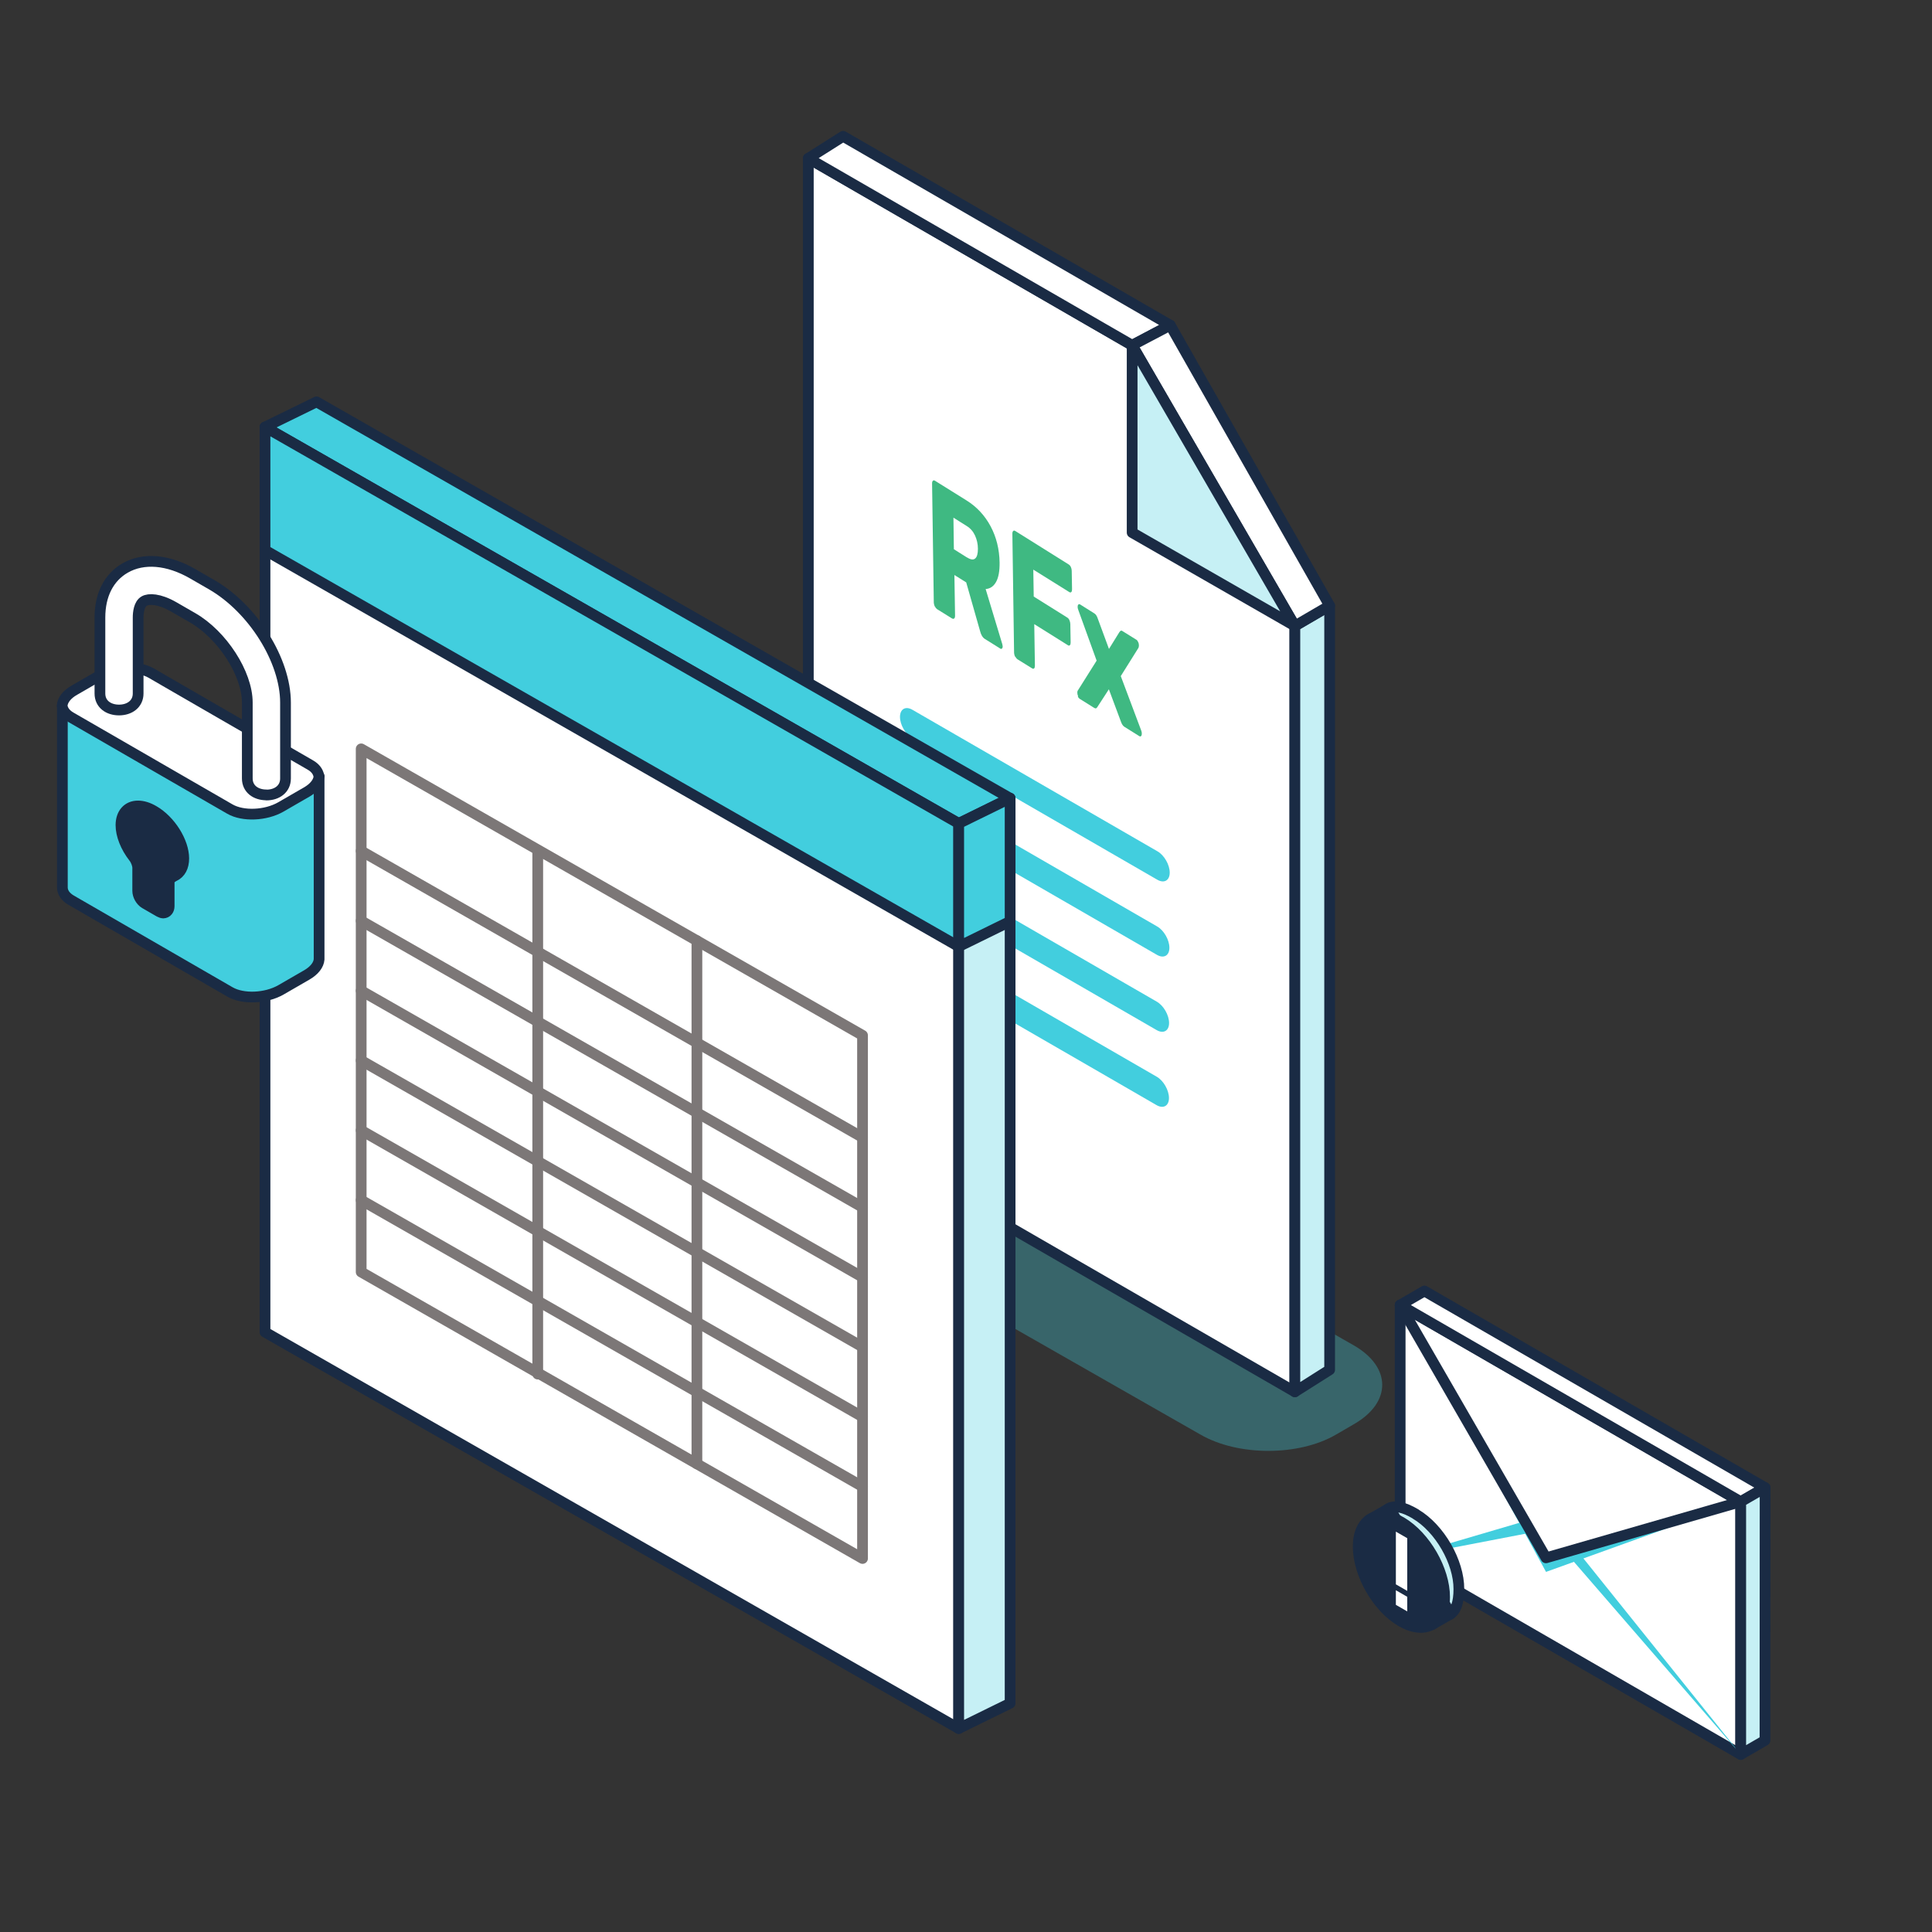 <?xml version="1.0" encoding="UTF-8"?><svg id="Layer_1" xmlns="http://www.w3.org/2000/svg" xmlns:xlink="http://www.w3.org/1999/xlink" viewBox="0 0 180 180"><rect x="0" y="0" width="180" height="180" fill="#333333" stroke="none"/><defs><style>.cls-1{fill:#c6f0f5;}.cls-1,.cls-2,.cls-3,.cls-4{stroke:#1a2b44;}.cls-1,.cls-2,.cls-3,.cls-4,.cls-5{stroke-linecap:round;stroke-linejoin:round;}.cls-2{fill:#1a2b44;}.cls-3,.cls-6,.cls-7{fill:#42cede;}.cls-4,.cls-8{fill:#fff;}.cls-5{fill:none;stroke:#7c7777;}.cls-9{fill:url(#linear-gradient);}.cls-9,.cls-6,.cls-7,.cls-10,.cls-8{stroke-width:0px;}.cls-6{opacity:.32;}.cls-10{fill:#3fb982;}</style><linearGradient id="linear-gradient" x1="-2386.83" y1="129.25" x2="-2409.58" y2="63.71" gradientTransform="translate(2460.1)" gradientUnits="userSpaceOnUse"><stop offset="0" stop-color="#ffac06"/><stop offset="1" stop-color="#ff7c0a"/></linearGradient></defs><path class="cls-6" d="m126.14,125.35l-42.04-23.99c-3.49-2.02-9.14-2.02-12.61,0l-1.08.63-.64.37c-3.47,2.02-3.46,5.29.04,7.31l42.04,23.99c3.5,2.02,9.15,2.02,12.62,0l1.72-1c3.47-2.02,3.45-5.29-.05-7.31Z"/><polygon class="cls-4" points="120.64 58.32 105.48 32.17 75.31 14.75 75.31 103.5 120.64 129.67 120.64 58.32"/><polygon class="cls-4" points="105.48 32.17 109.03 30.3 78.55 12.7 75.31 14.75 105.48 32.17"/><polygon class="cls-1" points="120.64 129.67 120.64 58.32 123.88 56.43 123.88 127.62 120.64 129.67"/><polygon class="cls-4" points="105.48 32.17 109.03 30.3 123.88 56.43 120.64 58.32 105.48 32.17"/><polygon class="cls-1" points="105.48 32.17 105.48 49.62 120.64 58.32 105.48 32.17"/><path class="cls-7" d="m85,68.78l22.82,13.18c.64.37,1.16.07,1.16-.66,0-.73-.51-1.63-1.15-1.99l-22.82-13.18c-.64-.37-1.16-.07-1.16.66,0,.73.51,1.63,1.15,1.99Z"/><path class="cls-7" d="m107.8,86.31l-22.82-13.18c-.64-.37-1.16-.07-1.16.66,0,.73.51,1.63,1.15,1.99l22.82,13.18c.64.37,1.16.07,1.16-.66h0c0-.73-.51-1.63-1.15-1.99Z"/><path class="cls-7" d="m84.94,82.79l22.82,13.18c.64.37,1.16.07,1.16-.66,0-.73-.51-1.63-1.15-1.99l-22.82-13.18c-.64-.37-1.16-.07-1.16.66h0c0,.73.51,1.63,1.15,1.99Z"/><path class="cls-7" d="m108.91,102.3c0-.73-.51-1.63-1.15-1.99l-22.82-13.18c-.64-.37-1.16-.07-1.16.66h0c0,.73.51,1.63,1.15,1.99l18.86,10.89,3.96,2.29c.64.37,1.16.07,1.16-.66Z"/><path class="cls-10" d="m87.09,56.51c-.05-.12-.08-.24-.09-.35l-.16-11.11c0-.13.02-.21.08-.26.05-.05.11-.05.19,0l2.95,1.84c.94.59,1.69,1.39,2.23,2.4s.82,2.14.84,3.38c.01.8-.1,1.4-.33,1.81-.23.41-.55.63-.97.66l1.55,5.13c.02.08.03.15.04.21,0,.09-.02.16-.07.2-.05.04-.1.05-.15.01l-1.44-.9c-.21-.13-.36-.38-.45-.74l-1.29-4.53-1.1-.69.06,3.79c0,.13-.02.21-.08.26s-.12.04-.2,0l-1.4-.87c-.07-.05-.14-.13-.19-.25Zm3.02-4.57c.33.21.58.24.75.09.17-.15.25-.45.25-.9s-.1-.87-.27-1.24c-.17-.37-.43-.67-.77-.88l-1.24-.78.04,2.94,1.24.78Z"/><path class="cls-10" d="m94.57,61.19c-.05-.12-.08-.24-.09-.35l-.16-11.11c0-.12.02-.21.08-.26.05-.05.11-.05.19,0l4.98,3.12c.08.05.15.13.2.24.05.11.08.23.08.35l.03,1.73c0,.11-.02.2-.07.25-.05.05-.11.05-.19,0l-3.35-2.09.04,2.51,3.13,1.96c.08.05.15.13.2.25.05.12.08.24.08.36l.03,1.71c0,.11-.02.2-.07.25-.05.05-.11.06-.19,0l-3.13-1.96.06,3.86c0,.12-.02.21-.07.26-.05.05-.11.05-.19,0l-1.37-.85c-.07-.05-.14-.13-.19-.25Z"/><path class="cls-10" d="m100.45,64.88c-.05-.1-.07-.21-.08-.33,0-.09.01-.17.05-.22l1.75-2.78-1.7-4.7c-.05-.12-.07-.22-.07-.31,0-.1.02-.18.07-.22.05-.04.11-.04.17,0l1.32.83c.13.08.24.24.32.49l1.04,2.82.96-1.55c.04-.06.08-.11.13-.14.04-.03.11-.02.19.04l1.27.79c.07.04.12.11.17.22.05.1.07.21.07.31,0,.11-.02.19-.05.24l-1.64,2.62,1.9,5.06c.04.1.06.2.06.29,0,.11-.02.19-.07.24-.05.04-.1.05-.17,0l-1.39-.87c-.12-.08-.23-.23-.31-.46l-1.13-3.03-1.07,1.65c-.04.06-.08.11-.13.12-.04.02-.1,0-.17-.04l-1.36-.85c-.06-.04-.12-.11-.17-.22Z"/><polygon class="cls-9" points="29.49 118.04 94.11 158.69 94.11 74.37 29.49 37.44 29.49 118.04"/><polygon class="cls-4" points="24.69 124.11 89.32 161.04 89.32 76.72 24.69 39.79 24.69 124.11"/><polygon class="cls-1" points="94.11 74.37 89.32 76.72 89.32 161.04 94.11 158.69 94.11 74.37"/><polygon class="cls-3" points="24.69 39.79 29.49 37.44 94.11 74.37 89.32 76.72 24.69 39.79"/><polygon class="cls-3" points="24.69 39.79 89.32 76.72 89.32 88.19 24.69 51.26 24.69 39.79"/><polygon class="cls-3" points="89.32 76.72 94.11 74.37 94.11 85.84 89.32 88.19 89.32 76.72"/><polygon class="cls-5" points="33.65 118.51 80.36 145.2 80.36 96.46 33.65 69.77 33.65 118.51"/><line class="cls-5" x1="50.1" y1="79.28" x2="50.1" y2="128.02"/><line class="cls-5" x1="64.93" y1="87.64" x2="64.93" y2="136.38"/><line class="cls-5" x1="33.65" y1="79.28" x2="80.36" y2="105.97"/><line class="cls-5" x1="33.65" y1="85.79" x2="80.36" y2="112.48"/><line class="cls-5" x1="33.65" y1="92.3" x2="80.36" y2="118.99"/><line class="cls-5" x1="33.65" y1="98.8" x2="80.36" y2="125.49"/><line class="cls-5" x1="33.65" y1="105.31" x2="80.36" y2="132"/><line class="cls-5" x1="33.65" y1="111.81" x2="80.36" y2="138.5"/><polygon class="cls-4" points="162.18 139.91 162.18 163.46 130.45 145.14 130.45 121.59 162.18 139.91"/><polygon class="cls-7" points="162.18 163.46 144.23 141.09 130.45 145.14 144.05 142.52 162.18 163.46"/><polygon class="cls-7" points="162.18 139.91 144.04 146.45 130.45 121.59 162.18 139.91"/><polygon class="cls-4" points="162.18 139.91 144.04 145.14 130.45 121.59 162.18 139.91"/><polygon class="cls-4" points="130.45 121.59 132.71 120.28 164.45 138.6 162.18 139.91 130.45 121.59"/><polygon class="cls-1" points="164.45 138.6 164.44 162.15 162.18 163.46 162.18 139.91 164.45 138.6"/><path class="cls-1" d="m131.9,141.07c2.23,1.32,4.03,4.45,4.02,6.98,0,2.53-1.12,3.15-3.34,1.86-2.22-1.28-4.02-4.41-4.02-6.98,0-2.57,1.11-3.19,3.34-1.87Z"/><polygon class="cls-1" points="129.47 140.5 127.55 141.6 133.42 151.36 135.15 150.37 129.47 140.5"/><path class="cls-2" d="m130.57,141.82c2.23,1.32,4.03,4.45,4.02,6.98,0,2.53-1.81,3.55-4.03,2.27-2.22-1.28-4.02-4.41-4.02-6.98,0-2.57,1.81-3.59,4.03-2.27Z"/><path class="cls-8" d="m131.11,148.22l-1.06-.61v-4.91s1.06.61,1.06.61v4.91Zm0,1.91l-1.06-.61v-1.36s1.06.61,1.06.61v1.36Z"/><path class="cls-3" d="m29.73,72.33v17.05h0c-.04.51-.43,1.04-1.16,1.46l-2.39,1.38c-1.41.81-3.53.9-4.75.2l-14.8-8.55c-.55-.32-.82-.75-.82-1.19v-16.82l23.93,6.48Z"/><path class="cls-4" d="m29.72,72.34c-.04.51-.43,1.04-1.16,1.46l-.47.27-1.92,1.11c-1.41.81-3.53.9-4.75.2l-14.81-8.55c-.51-.29-.78-.68-.82-1.09.04-.51.43-1.04,1.16-1.45l2.39-1.38c1.41-.81,3.53-.9,4.75-.2l1.31.76,4.62,2.67,8.87,5.12c.08.05.15.09.22.14.37.27.56.6.6.94Z"/><path class="cls-2" d="m15.22,85.06c-.12,0-.24-.04-.37-.11l-1.35-.78c-.38-.22-.67-.73-.67-1.17v-2.15c0-.28-.16-.71-.37-.97-.75-.96-1.19-2.08-1.19-3,0-1.09.62-1.79,1.59-1.79.45,0,.95.15,1.46.45,1.55.89,2.8,2.88,2.8,4.44,0,.79-.31,1.37-.88,1.64-.11.05-.48.25-.48.54v2.26c0,.18-.05.33-.14.44-.1.13-.25.2-.41.2h0Z"/><path class="cls-4" d="m24.82,74.06c-.98,0-1.78-.55-1.78-1.54v-7.07c0-2.69-2.33-6.3-5.09-7.89l-1.77-1.02c-1.36-.78-2.33-.78-2.74-.54-.49.28-.57,1.08-.57,1.53v7.08c0,.98-.8,1.54-1.78,1.54s-1.78-.55-1.78-1.54v-7.08c0-2.1.83-3.74,2.35-4.61,1.7-.98,4-.79,6.3.54l1.77,1.02c3.85,2.23,6.87,7.05,6.87,10.98v7.07c0,.98-.8,1.54-1.78,1.54Z"/></svg>